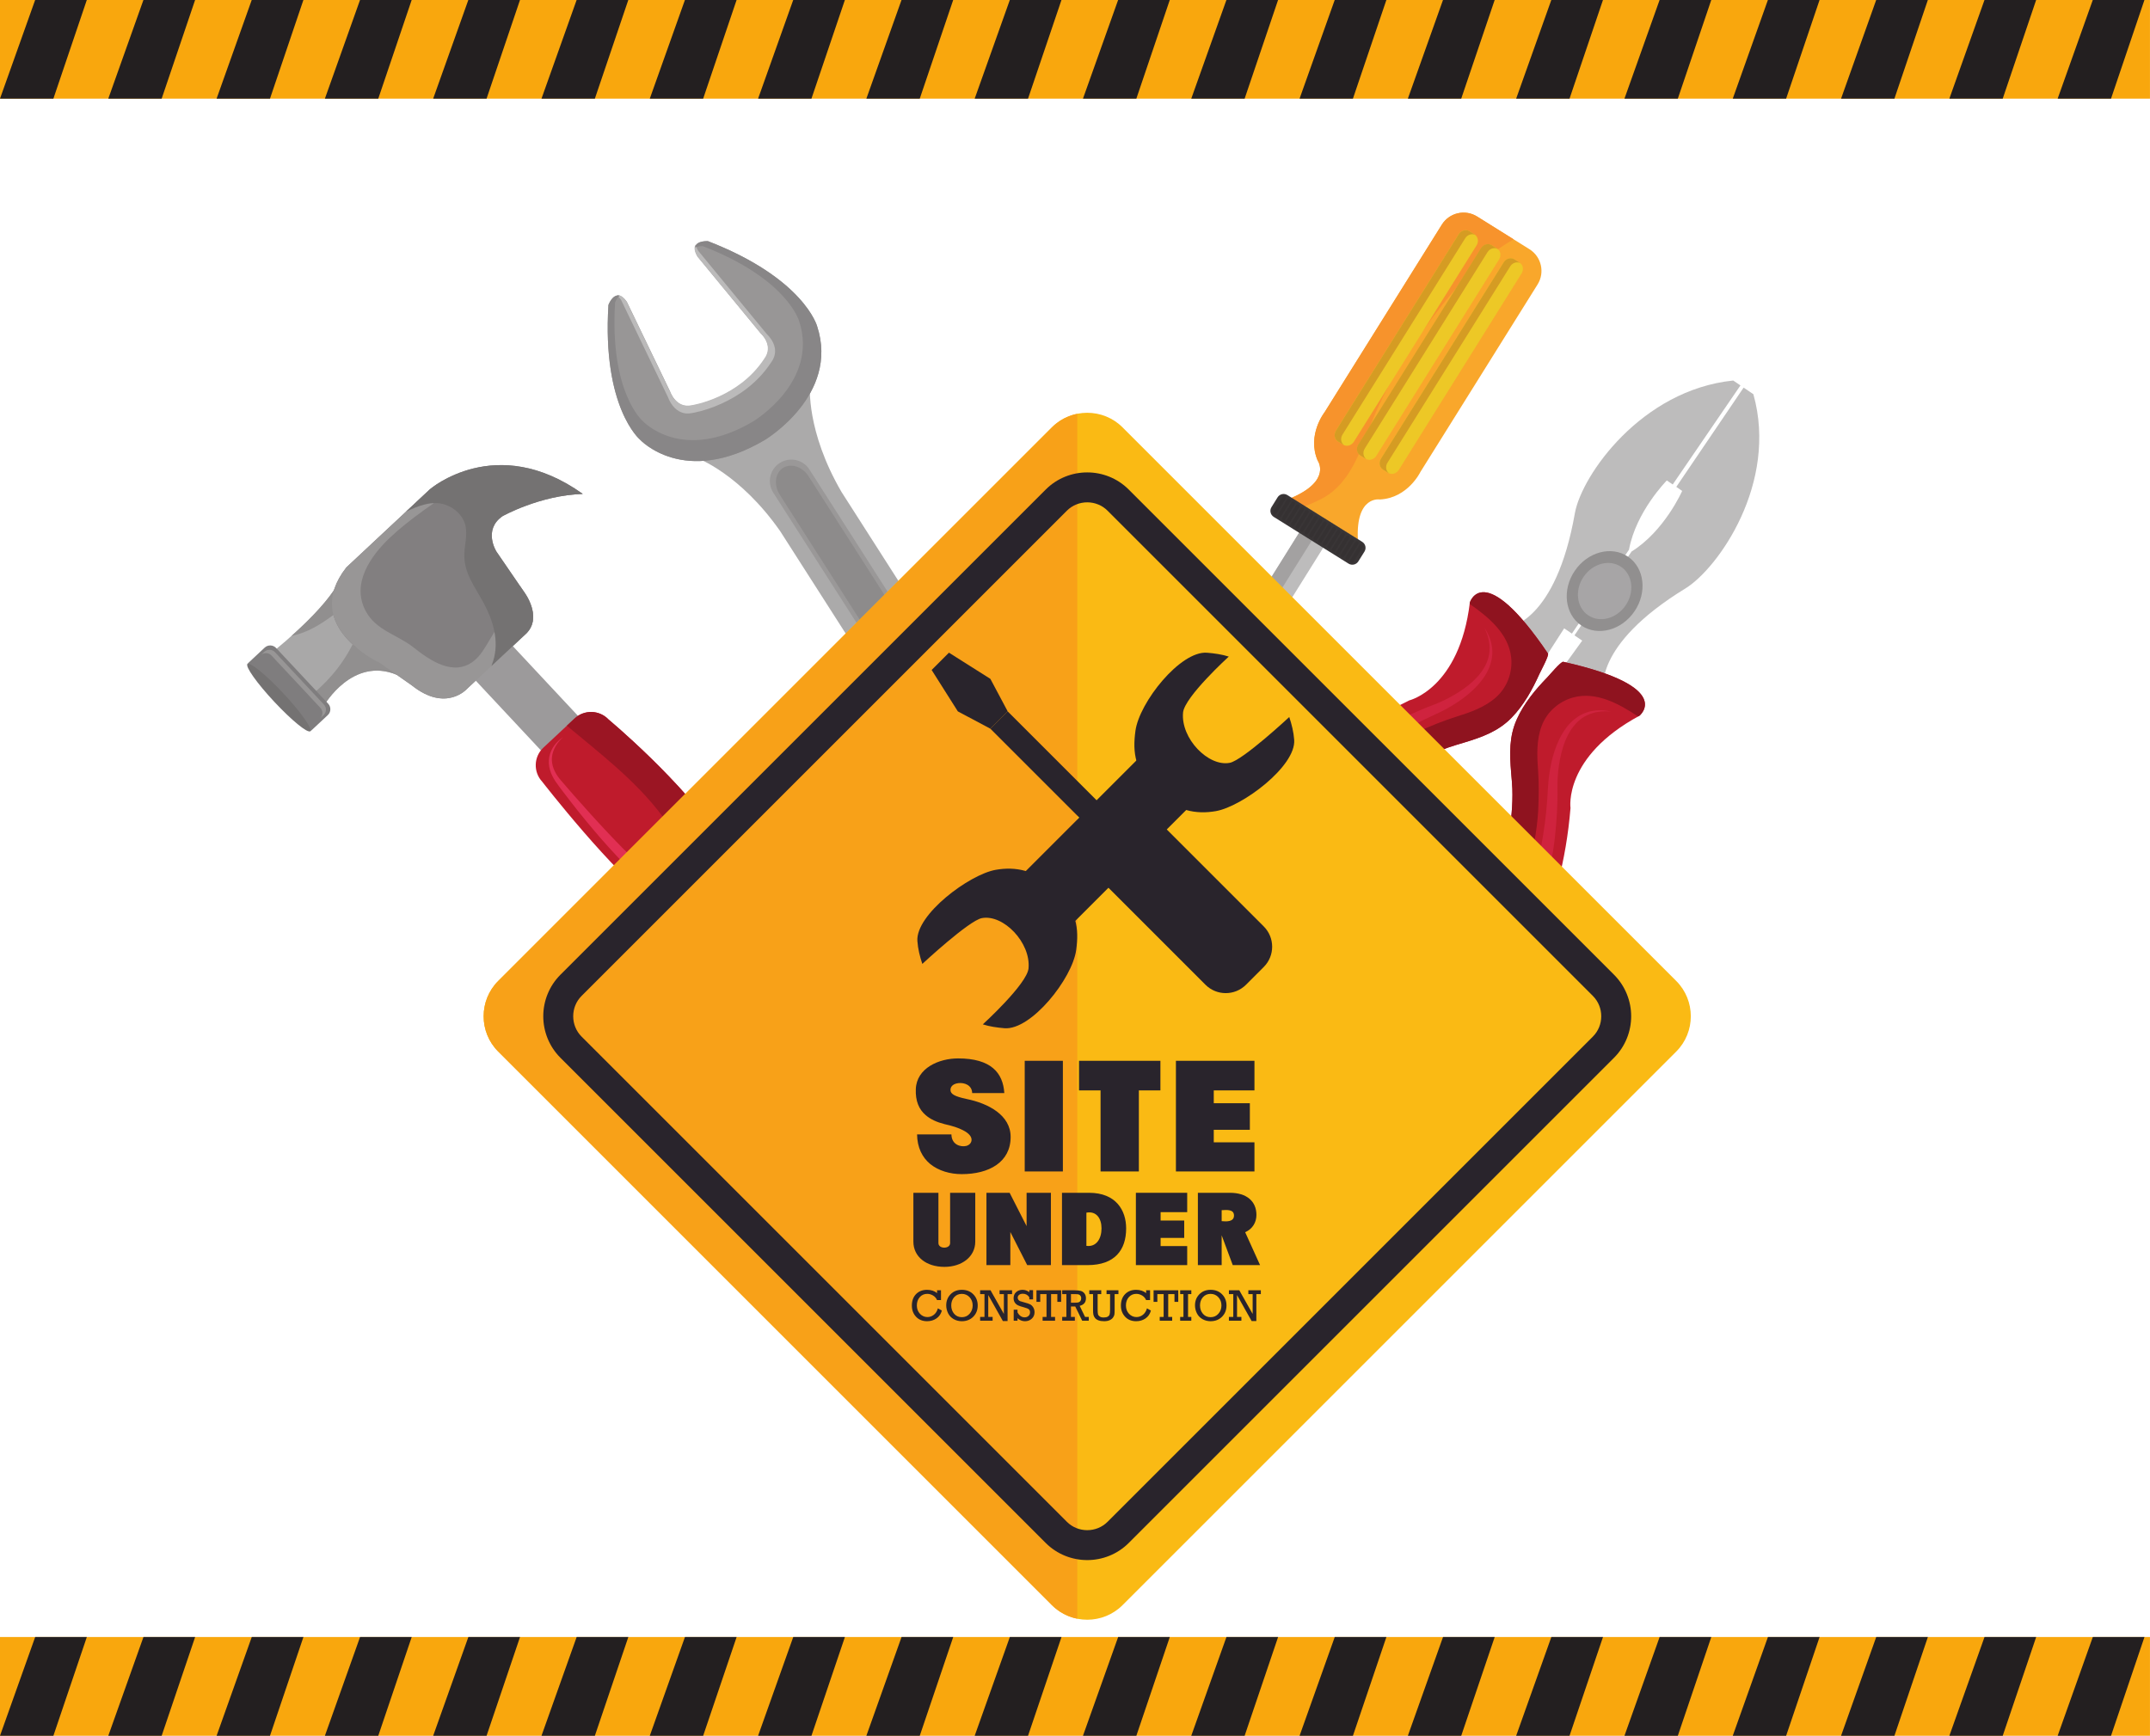 <?xml version="1.0" encoding="UTF-8"?><svg xmlns="http://www.w3.org/2000/svg" xmlns:xlink="http://www.w3.org/1999/xlink" height="343.4" preserveAspectRatio="xMidYMid meet" version="1.0" viewBox="0.0 33.8 425.2 343.4" width="425.2" zoomAndPan="magnify"><defs><clipPath id="a"><path d="M 0 0 L 425.199 0 L 425.199 411.98 L 0 411.98 Z M 0 0"/></clipPath><clipPath id="b"><path d="M 0 357 L 425.199 357 L 425.199 378 L 0 378 Z M 0 357"/></clipPath><clipPath id="c"><path d="M 0 33 L 425.199 33 L 425.199 54 L 0 54 Z M 0 33"/></clipPath></defs><g><g clip-path="url(#a)"/><g><path d="M 67.699 147.137 C 67.699 147.137 67.344 151.73 54.145 162.59 L 64.133 173.277 C 64.133 173.277 69.676 163.645 78.441 167.266 L 67.699 147.137" fill="#a9a8a8"/></g><g><path d="M 115.262 131.504 C 98.051 119.203 84.988 130.621 84.988 130.621 L 68.504 146.027 C 59.387 157.691 74.988 164.844 74.988 164.844 L 81.457 169.379 C 88.223 174.781 92.371 170.043 92.371 170.043 L 104.125 159.062 C 107.344 155.77 103.664 150.914 103.664 150.914 L 98.172 142.895 C 98.172 142.895 95.469 138.629 99.367 135.914 C 99.367 135.914 106.715 131.766 115.262 131.504" fill="#827f80"/></g><g><path d="M 115.746 176.941 L 108.426 183.785 L 93.367 167.672 L 100.691 160.828 L 115.746 176.941" fill="#9c9a9b"/></g><g><path d="M 70.574 159.477 L 70.523 159.512 L 70.473 159.664 C 68.473 164.328 65.516 167.973 61.98 170.977 L 64.133 173.277 C 64.133 173.277 69.676 163.645 78.441 167.266 L 73.203 157.449 C 72.34 158.148 71.461 158.824 70.574 159.477" fill="#918f8f"/></g><g><path d="M 58.637 159.348 C 61.402 158.586 63.691 157.098 65.988 155.406 C 67.453 154.328 68.902 153.203 70.305 152.02 L 67.699 147.137 C 67.699 147.137 67.406 150.887 57.621 159.613 C 57.961 159.527 58.301 159.438 58.637 159.348" fill="#918f8f"/></g><g><path d="M 184.391 244.656 C 186.191 246.582 186.09 249.602 184.16 251.402 L 177.996 257.164 C 176.07 258.965 173.047 258.863 171.25 256.938 C 165.922 245.852 129.855 212.641 129.855 212.641 C 121.438 206.742 107.234 188.43 107.234 188.43 C 105.438 186.504 105.539 183.48 107.465 181.684 L 113.633 175.922 C 115.559 174.121 118.578 174.223 120.379 176.148 C 120.379 176.148 134.973 188.273 142.91 200.266 C 142.91 200.266 171.586 236.145 184.391 244.656" fill="#bf1b2c"/></g><g><path d="M 96.707 160.578 C 95.867 161.996 95.004 163.531 93.684 164.559 C 89.699 167.672 85.039 164.453 81.77 161.855 C 78.594 159.336 74.387 158.527 72.328 154.676 C 69.449 149.293 73.227 143.844 77.086 140.18 C 79.148 138.223 81.398 136.477 83.699 134.812 C 84.473 134.254 85.117 133.801 85.707 133.391 C 85.844 132.926 86.125 132.469 86.578 132.055 C 87.828 130.918 88.445 129.645 88.688 128.277 C 86.32 129.461 84.988 130.621 84.988 130.621 L 68.504 146.027 C 59.387 157.691 74.988 164.844 74.988 164.844 L 81.457 169.379 C 88.223 174.781 92.371 170.043 92.371 170.043 L 104.125 159.062 C 107.344 155.77 103.664 150.914 103.664 150.914 L 102.801 149.656 C 102.09 151.117 101.375 152.578 100.609 154.016 C 99.406 156.27 98.004 158.383 96.707 160.578" fill="#989696"/></g><g><path d="M 52.352 161.898 L 49.098 164.938 L 48.891 165.18 L 61.32 178.48 L 61.574 178.289 L 64.828 175.25 C 65.473 174.652 65.504 173.645 64.906 173 L 54.602 161.977 C 54.004 161.336 52.996 161.301 52.352 161.898" fill="#7f7d7e"/></g><g><path d="M 52.273 162.734 L 51.574 163.391 C 52.176 162.828 53.121 162.859 53.688 163.461 L 63.359 173.812 C 63.922 174.418 63.891 175.363 63.289 175.926 L 63.988 175.273 C 64.594 174.711 64.625 173.762 64.059 173.16 L 54.387 162.809 C 53.824 162.203 52.875 162.172 52.273 162.734" fill="#989696"/></g><g><path d="M 56.043 170.953 C 59.465 174.617 61.84 177.965 61.344 178.426 C 60.852 178.887 57.676 176.293 54.254 172.629 C 50.828 168.965 48.453 165.621 48.949 165.16 C 49.445 164.695 52.621 167.293 56.043 170.953" fill="#747272"/></g><g><path d="M 120.379 176.148 C 118.578 174.223 115.559 174.121 113.633 175.922 L 112.105 177.348 C 118.699 182.867 125.641 188.152 130.84 195.031 C 136.703 202.785 141.125 211.691 148.234 218.453 C 153.895 223.836 176.922 247.219 182.59 252.871 L 184.16 251.402 C 186.09 249.602 186.191 246.582 184.391 244.656 C 171.586 236.145 142.91 200.266 142.91 200.266 C 134.973 188.273 120.379 176.148 120.379 176.148" fill="#9b1523"/></g><g><path d="M 111.375 179.602 C 110.176 180.645 109.301 182.086 109.16 183.602 C 109.02 185.121 109.664 186.578 110.605 187.766 C 110.832 188.062 111.098 188.359 111.359 188.66 L 112.141 189.566 L 113.711 191.367 L 116.895 194.93 C 117.961 196.109 119.039 197.277 120.133 198.434 C 121.223 199.59 122.316 200.742 123.434 201.863 C 124.551 202.984 125.695 204.078 126.852 205.145 C 128.012 206.211 129.191 207.227 130.441 208.148 C 133.02 210.07 135.527 212.07 137.984 214.141 C 139.211 215.18 140.426 216.23 141.617 217.309 C 142.805 218.395 143.977 219.496 145.121 220.633 C 146.266 221.77 164.316 241.039 165.371 242.273 C 166.43 243.512 167.441 244.793 168.32 246.211 L 169.461 248.352 C 169.84 249.051 170.223 249.746 170.617 250.43 C 171.418 251.801 172.227 253.168 173.145 254.434 L 173.184 254.484 L 173.195 254.512 C 173.238 254.605 173.332 254.754 173.426 254.867 C 173.52 254.98 173.629 255.094 173.746 255.188 C 173.984 255.375 174.258 255.516 174.562 255.586 C 174.711 255.625 174.867 255.641 175.027 255.648 C 175.188 255.656 175.352 255.648 175.512 255.629 C 175.676 255.605 175.84 255.578 176.004 255.531 C 176.168 255.492 176.328 255.434 176.488 255.375 C 176.648 255.309 176.809 255.246 176.965 255.172 C 177.117 255.094 177.277 255.016 177.426 254.926 C 177.73 254.758 178.027 254.566 178.316 254.363 C 178.605 254.16 178.891 253.945 179.164 253.719 C 179.445 253.496 179.711 253.262 179.98 253.023 C 179.742 253.289 179.508 253.562 179.254 253.812 C 179.004 254.07 178.742 254.32 178.473 254.559 C 178.199 254.793 177.918 255.027 177.617 255.23 C 177.473 255.34 177.316 255.438 177.16 255.531 C 177.004 255.629 176.84 255.715 176.672 255.801 C 176.508 255.879 176.336 255.957 176.16 256.02 C 175.984 256.09 175.801 256.141 175.609 256.184 C 175.422 256.227 175.23 256.254 175.031 256.266 C 174.836 256.273 174.637 256.27 174.438 256.238 C 174.035 256.18 173.645 256.023 173.301 255.793 C 173.133 255.676 172.977 255.539 172.832 255.395 C 172.688 255.238 172.57 255.098 172.445 254.879 L 172.496 254.957 C 171.422 253.723 170.488 252.406 169.598 251.066 C 169.152 250.395 168.715 249.719 168.285 249.039 L 167.648 248.016 L 167.055 247.02 C 166.188 245.758 165.164 244.57 164.09 243.43 C 163.004 242.297 144.965 223.074 143.812 221.996 C 142.656 220.914 141.473 219.859 140.273 218.824 C 139.074 217.785 137.863 216.762 136.637 215.75 C 135.414 214.742 134.18 213.738 132.934 212.754 C 131.691 211.766 130.445 210.777 129.184 209.816 C 127.871 208.832 126.641 207.746 125.461 206.641 C 124.277 205.531 123.156 204.371 122.051 203.203 C 120.949 202.027 119.867 200.84 118.812 199.629 C 117.762 198.414 116.73 197.188 115.711 195.949 C 114.691 194.715 113.695 193.457 112.719 192.188 L 111.258 190.281 C 110.77 189.633 110.297 189.023 109.824 188.32 C 109.371 187.621 108.98 186.863 108.754 186.043 C 108.637 185.637 108.57 185.211 108.543 184.789 C 108.523 184.363 108.555 183.941 108.629 183.523 C 108.953 181.855 110.051 180.48 111.375 179.602" fill="#e12f53"/></g><g><path d="M 69.645 161.184 C 70.059 161.57 70.48 161.93 70.895 162.258 C 70.48 161.895 70.066 161.539 69.645 161.184" fill="#747272"/></g><g><path d="M 84.988 130.621 L 80.293 135.012 C 82.719 133.836 85.465 132.793 87.953 133.594 C 89.887 134.215 91.684 135.84 92.078 137.91 C 92.43 139.758 91.926 141.387 91.836 143.215 C 91.645 147.137 93.953 149.871 95.711 153.188 C 97.547 156.652 98.746 160.602 97.551 164.492 C 97.441 164.844 97.324 165.191 97.191 165.543 L 104.125 159.062 C 107.344 155.77 103.664 150.914 103.664 150.914 L 98.172 142.895 C 98.172 142.895 95.469 138.629 99.367 135.914 C 99.367 135.914 106.715 131.766 115.262 131.504 C 98.051 119.203 84.988 130.621 84.988 130.621" fill="#747272"/></g><g><path d="M 166.418 131.102 C 159.414 119.078 160.188 110.156 160.188 110.156 L 149.039 117.289 L 137.887 124.422 C 137.887 124.422 146.309 127.461 154.289 138.859 L 176.281 173.238 C 176.281 173.238 183.16 184.285 182.031 193.434 L 193.18 186.301 L 204.332 179.172 C 195.551 176.359 188.406 165.48 188.406 165.48 L 166.418 131.102" fill="#abaaaa"/></g><g><path d="M 151.18 104.891 C 153.219 102.188 150.461 99.754 150.461 99.754 L 137.953 84.562 C 136.023 81.199 140.031 81.508 140.031 81.508 C 159.023 88.879 161.602 98.324 161.602 98.324 C 166.062 111.969 151.289 120.809 151.289 120.809 C 135.285 130.293 126.555 120.742 126.555 120.742 C 126.555 120.742 119.055 114.441 120.332 94.109 C 120.332 94.109 121.73 90.344 123.977 93.504 L 132.52 111.227 C 132.52 111.227 133.688 114.73 136.883 114.035 C 136.883 114.035 146.07 112.648 151.18 104.891" fill="#989696"/></g><g><path d="M 122.828 93.121 L 132.141 112.438 C 132.141 112.438 133.41 116.254 136.895 115.496 C 136.895 115.496 146.906 113.988 152.473 105.531 C 154.695 102.586 151.691 99.934 151.691 99.934 L 138.062 83.379 C 137.805 82.93 137.645 82.539 137.559 82.203 C 137.258 82.656 137.242 83.363 137.883 84.48 L 150.387 99.672 C 150.387 99.672 153.145 102.105 151.105 104.809 C 146 112.566 136.812 113.953 136.812 113.953 C 133.617 114.648 132.449 111.145 132.449 111.145 L 123.902 93.422 C 123.16 92.371 122.508 92.09 121.969 92.176 C 122.242 92.391 122.527 92.699 122.828 93.121" fill="#bbbaba"/></g><g><path d="M 140.031 81.508 C 140.031 81.508 137.695 81.328 137.449 82.742 C 138.125 82.43 139.023 82.496 139.023 82.496 C 155.773 88.996 158.047 97.328 158.047 97.328 C 161.984 109.359 148.953 117.156 148.953 117.156 C 134.84 125.523 127.137 117.102 127.137 117.102 C 127.137 117.102 120.523 111.543 121.648 93.613 C 121.648 93.613 121.965 92.766 122.531 92.285 C 121.145 91.914 120.332 94.109 120.332 94.109 C 119.055 114.441 126.551 120.742 126.551 120.742 C 126.551 120.742 135.285 130.293 151.285 120.809 C 151.285 120.809 166.062 111.969 161.598 98.324 C 161.598 98.324 159.023 88.875 140.031 81.508" fill="#888687"/></g><g><path d="M 191.5 199.418 C 189.461 202.125 192.219 204.559 192.219 204.559 L 204.727 219.746 C 206.652 223.113 202.648 222.801 202.648 222.801 C 183.652 215.434 181.078 205.984 181.078 205.984 C 176.613 192.344 191.391 183.504 191.391 183.504 C 207.395 174.016 216.125 183.566 216.125 183.566 C 216.125 183.566 223.621 189.867 222.348 210.199 C 222.348 210.199 220.949 213.969 218.703 210.809 L 210.156 193.082 C 210.156 193.082 208.992 189.582 205.797 190.273 C 205.797 190.273 196.609 191.66 191.5 199.418" fill="#989696"/></g><g><path d="M 219.852 211.188 L 210.539 191.871 C 210.539 191.871 209.27 188.059 205.785 188.812 C 205.785 188.812 195.773 190.324 190.203 198.777 C 187.98 201.727 190.988 204.379 190.988 204.379 L 204.617 220.934 C 204.875 221.383 205.035 221.77 205.117 222.105 C 205.422 221.656 205.438 220.945 204.797 219.828 L 192.289 204.641 C 192.289 204.641 189.531 202.207 191.57 199.504 C 196.68 191.742 205.867 190.359 205.867 190.359 C 209.062 189.664 210.23 193.164 210.23 193.164 L 218.773 210.891 C 219.52 211.938 220.172 212.223 220.707 212.137 C 220.438 211.918 220.152 211.609 219.852 211.188" fill="#bbbaba"/></g><g><path d="M 202.648 222.805 C 202.648 222.805 204.98 222.98 205.23 221.57 C 204.555 221.883 203.652 221.812 203.652 221.812 C 186.902 215.316 184.633 206.98 184.633 206.98 C 180.695 194.949 193.727 187.152 193.727 187.152 C 207.84 178.789 215.539 187.211 215.539 187.211 C 215.539 187.211 222.152 192.77 221.027 210.699 C 221.027 210.699 220.715 211.547 220.148 212.027 C 221.531 212.395 222.352 210.199 222.352 210.199 C 223.625 189.867 216.125 183.57 216.125 183.57 C 216.125 183.57 207.395 174.02 191.391 183.504 C 191.391 183.504 176.617 192.344 181.078 205.988 C 181.078 205.988 183.656 215.434 202.648 222.805" fill="#888687"/></g><g><path d="M 190.277 173.879 C 191.539 175.855 190.965 178.48 188.988 179.746 C 187.012 181.008 184.387 180.43 183.121 178.453 L 152.922 131.242 C 151.66 129.266 152.234 126.641 154.211 125.379 C 156.188 124.113 158.812 124.691 160.074 126.664 L 190.277 173.879" fill="#9a9898"/></g><g><path d="M 188.996 173.484 C 190.211 175.387 189.926 177.746 188.352 178.75 C 186.777 179.758 184.516 179.031 183.301 177.129 L 154.199 131.637 C 152.984 129.734 153.27 127.375 154.844 126.367 C 156.418 125.363 158.68 126.09 159.898 127.992 L 188.996 173.484" fill="#8d8b8b"/></g><g><path d="M 272.895 132.598 C 278.426 132.328 280.91 127.156 280.91 127.156 L 304.082 90.07 C 305.566 87.699 304.844 84.57 302.469 83.09 L 292.129 76.629 C 289.758 75.145 286.629 75.867 285.148 78.238 L 261.973 115.324 C 261.973 115.324 258.414 119.824 260.598 124.914 C 260.598 124.914 263.426 128.859 255.367 132.305 L 261.953 136.422 L 268.543 140.539 C 268.109 131.785 272.895 132.598 272.895 132.598" fill="#f9a72b"/></g><g><path d="M 260.598 124.914 C 260.598 124.914 263.426 128.859 255.367 132.305 L 258.031 133.969 C 259.117 133.535 260.176 133.059 261.199 132.551 C 267.742 129.289 269.473 121.254 272.23 115.062 C 275.43 107.891 279.941 100.895 284.777 94.711 C 288.914 89.426 293.48 84.41 299.355 81.145 L 292.129 76.629 C 289.758 75.145 286.629 75.867 285.148 78.238 L 261.973 115.324 C 261.973 115.324 258.414 119.824 260.598 124.914" fill="#f7932c"/></g><g><path d="M 224.078 202.332 L 219.32 199.359 L 257.141 138.836 L 261.898 141.809 L 224.078 202.332" fill="#bdbcbc"/></g><g><path d="M 221.82 200.918 L 219.32 199.359 L 257.141 138.836 L 259.637 140.395 L 221.82 200.918" fill="#a3a1a1"/></g><g><path d="M 268.633 144.848 C 268.223 145.504 267.359 145.703 266.703 145.293 L 251.902 136.043 C 251.246 135.633 251.047 134.77 251.457 134.113 L 252.668 132.172 C 253.078 131.516 253.941 131.316 254.598 131.727 L 269.402 140.977 C 270.059 141.387 270.258 142.25 269.848 142.906 L 268.633 144.848" fill="#393536"/></g><g><path d="M 252.402 135.441 C 252.297 135.613 252.066 135.664 251.895 135.559 C 251.727 135.449 251.672 135.223 251.781 135.051 L 253.656 132.051 C 253.762 131.879 253.988 131.824 254.16 131.934 C 254.332 132.039 254.387 132.27 254.277 132.438 L 252.402 135.441" fill="#353132"/></g><g><path d="M 253.301 136 C 253.191 136.172 252.965 136.227 252.793 136.117 C 252.621 136.012 252.57 135.785 252.676 135.613 L 254.555 132.609 C 254.66 132.438 254.887 132.387 255.059 132.492 C 255.23 132.602 255.281 132.828 255.176 133 L 253.301 136" fill="#353132"/></g><g><path d="M 254.195 136.562 C 254.09 136.734 253.859 136.785 253.691 136.68 C 253.52 136.57 253.465 136.344 253.574 136.172 L 255.449 133.172 C 255.559 133 255.785 132.949 255.953 133.055 C 256.125 133.16 256.18 133.387 256.07 133.559 L 254.195 136.562" fill="#353132"/></g><g><path d="M 255.094 137.121 C 254.984 137.293 254.758 137.348 254.586 137.238 C 254.414 137.133 254.363 136.906 254.473 136.734 L 256.348 133.73 C 256.453 133.559 256.68 133.508 256.852 133.613 C 257.023 133.723 257.074 133.949 256.969 134.121 L 255.094 137.121" fill="#353132"/></g><g><path d="M 255.988 137.684 C 255.883 137.855 255.656 137.906 255.484 137.801 C 255.312 137.691 255.258 137.465 255.367 137.293 L 257.242 134.289 C 257.352 134.121 257.578 134.066 257.75 134.176 C 257.922 134.281 257.973 134.508 257.863 134.68 L 255.988 137.684" fill="#353132"/></g><g><path d="M 256.887 138.242 C 256.777 138.414 256.555 138.469 256.383 138.359 C 256.211 138.254 256.156 138.027 256.266 137.855 L 258.141 134.852 C 258.246 134.68 258.473 134.629 258.645 134.734 C 258.816 134.844 258.871 135.07 258.762 135.242 L 256.887 138.242" fill="#353132"/></g><g><path d="M 257.781 138.805 C 257.676 138.977 257.449 139.027 257.277 138.922 C 257.105 138.812 257.055 138.586 257.16 138.414 L 259.035 135.41 C 259.145 135.242 259.371 135.188 259.543 135.297 C 259.715 135.402 259.766 135.629 259.66 135.801 L 257.781 138.805" fill="#353132"/></g><g><path d="M 258.68 139.363 C 258.57 139.535 258.348 139.59 258.176 139.48 C 258.004 139.371 257.949 139.148 258.059 138.977 L 259.934 135.973 C 260.039 135.801 260.266 135.75 260.438 135.855 C 260.609 135.965 260.664 136.188 260.555 136.359 L 258.68 139.363" fill="#353132"/></g><g><path d="M 259.574 139.926 C 259.469 140.098 259.242 140.148 259.07 140.039 C 258.898 139.934 258.848 139.707 258.953 139.535 L 260.828 136.531 C 260.938 136.359 261.164 136.309 261.336 136.418 C 261.508 136.523 261.559 136.75 261.453 136.922 L 259.574 139.926" fill="#353132"/></g><g><path d="M 260.473 140.484 C 260.363 140.656 260.141 140.707 259.969 140.602 C 259.797 140.492 259.742 140.27 259.852 140.094 L 261.727 137.094 C 261.836 136.922 262.062 136.871 262.23 136.977 C 262.402 137.086 262.457 137.309 262.348 137.48 L 260.473 140.484" fill="#353132"/></g><g><path d="M 261.371 141.043 C 261.262 141.219 261.035 141.27 260.863 141.16 C 260.691 141.055 260.641 140.828 260.746 140.656 L 262.625 137.652 C 262.73 137.48 262.957 137.43 263.129 137.539 C 263.301 137.645 263.352 137.871 263.246 138.043 L 261.371 141.043" fill="#353132"/></g><g><path d="M 262.266 141.605 C 262.16 141.777 261.934 141.828 261.762 141.723 C 261.59 141.613 261.539 141.391 261.645 141.215 L 263.52 138.215 C 263.629 138.043 263.855 137.992 264.023 138.098 C 264.195 138.203 264.25 138.434 264.145 138.602 L 262.266 141.605" fill="#353132"/></g><g><path d="M 263.164 142.164 C 263.055 142.34 262.828 142.391 262.656 142.281 C 262.484 142.176 262.434 141.949 262.543 141.777 L 264.418 138.773 C 264.523 138.602 264.75 138.551 264.922 138.656 C 265.094 138.766 265.148 138.992 265.039 139.164 L 263.164 142.164" fill="#353132"/></g><g><path d="M 264.062 142.727 C 263.953 142.898 263.727 142.949 263.555 142.844 C 263.383 142.734 263.332 142.508 263.438 142.336 L 265.312 139.336 C 265.422 139.164 265.648 139.109 265.82 139.219 C 265.992 139.324 266.043 139.551 265.938 139.723 L 264.062 142.727" fill="#353132"/></g><g><path d="M 264.957 143.285 C 264.848 143.457 264.621 143.512 264.449 143.402 C 264.277 143.297 264.227 143.07 264.336 142.898 L 266.211 139.895 C 266.32 139.723 266.543 139.672 266.715 139.777 C 266.887 139.887 266.941 140.113 266.832 140.285 L 264.957 143.285" fill="#353132"/></g><g><path d="M 265.855 143.848 C 265.746 144.02 265.52 144.07 265.348 143.965 C 265.176 143.855 265.125 143.629 265.23 143.457 L 267.109 140.453 C 267.215 140.285 267.441 140.23 267.613 140.34 C 267.785 140.445 267.836 140.672 267.73 140.844 L 265.855 143.848" fill="#353132"/></g><g><path d="M 266.75 144.406 C 266.645 144.578 266.418 144.633 266.246 144.523 C 266.074 144.414 266.02 144.191 266.129 144.02 L 268.004 141.016 C 268.113 140.844 268.34 140.793 268.508 140.898 C 268.68 141.008 268.734 141.234 268.629 141.406 L 266.75 144.406" fill="#353132"/></g><g><path d="M 267.648 144.969 C 267.539 145.141 267.312 145.191 267.141 145.086 C 266.969 144.977 266.918 144.75 267.027 144.578 L 268.902 141.574 C 269.008 141.406 269.234 141.352 269.406 141.461 C 269.578 141.566 269.629 141.793 269.523 141.965 L 267.648 144.969" fill="#353132"/></g><g><path d="M 217.695 212.41 C 217.348 212.965 216.609 213.137 216.051 212.789 L 213.441 211.156 C 212.883 210.809 212.715 210.07 213.062 209.516 L 217.742 199.777 C 218.09 199.219 218.824 199.051 219.383 199.398 L 224.016 202.293 C 224.574 202.641 224.746 203.375 224.395 203.934 L 217.695 212.41" fill="#a3a1a1"/></g><g><path d="M 218.785 202.668 C 219.137 202.109 219.871 201.941 220.43 202.289 L 223.953 204.492 L 224.395 203.934 C 224.746 203.375 224.574 202.641 224.016 202.293 L 219.383 199.398 C 218.824 199.051 218.09 199.219 217.742 199.777 L 213.062 209.516 C 212.715 210.07 212.883 210.809 213.441 211.156 L 214.414 211.766 L 218.785 202.668" fill="#989696"/></g><g><path d="M 221.289 203.402 C 221.93 203.754 222.566 204.109 223.195 204.48 L 223.289 204.535 L 223.219 204.625 C 222.738 205.262 222.266 205.902 221.77 206.535 C 221.285 207.168 220.785 207.793 220.293 208.418 C 219.789 209.039 219.289 209.664 218.781 210.277 C 218.273 210.898 217.754 211.504 217.238 212.113 L 217.234 212.121 L 217.016 212.258 L 216.777 212.332 L 216.656 212.344 L 216.535 212.352 L 216.297 212.32 L 216.07 212.254 L 215.852 212.164 C 215.719 212.082 215.594 211.996 215.465 211.91 L 215.875 212.113 L 216.094 212.18 L 216.312 212.223 L 216.531 212.23 L 216.641 212.215 L 216.746 212.195 L 216.941 212.113 L 217.105 211.996 L 217.098 212.004 C 217.582 211.367 218.055 210.723 218.543 210.09 C 219.031 209.457 219.527 208.832 220.02 208.203 C 220.523 207.578 221.02 206.953 221.527 206.34 C 222.031 205.719 222.555 205.113 223.066 204.5 L 223.094 204.645 C 222.484 204.242 221.883 203.828 221.289 203.402" fill="#d3d2d2"/></g><g><path d="M 267.75 121.18 C 267.273 121.934 266.336 122.203 265.652 121.773 L 264.602 121.117 C 263.918 120.691 263.746 119.73 264.219 118.973 L 288.488 80.133 C 288.965 79.375 289.902 79.109 290.586 79.535 L 291.637 80.191 C 292.32 80.621 292.492 81.582 292.02 82.336 L 267.75 121.18" fill="#edc826"/></g><g><path d="M 265.5 119.773 L 289.77 80.934 C 290.215 80.219 291.07 79.949 291.742 80.277 L 291.637 80.191 L 290.586 79.535 C 289.902 79.109 288.965 79.375 288.488 80.133 L 264.219 118.973 C 263.746 119.73 263.918 120.691 264.602 121.117 L 265.652 121.773 L 265.777 121.832 C 265.188 121.375 265.055 120.484 265.5 119.773" fill="#d59c23"/></g><g><path d="M 272.195 123.957 C 271.723 124.715 270.785 124.98 270.102 124.555 L 269.051 123.898 C 268.367 123.473 268.195 122.512 268.668 121.754 L 292.938 82.91 C 293.41 82.156 294.352 81.891 295.035 82.316 L 296.086 82.973 C 296.77 83.398 296.941 84.359 296.469 85.117 L 272.195 123.957" fill="#edc826"/></g><g><path d="M 269.906 122.527 L 294.176 83.684 C 294.621 82.973 295.477 82.703 296.148 83.031 L 296.039 82.945 L 294.992 82.289 C 294.309 81.863 293.367 82.129 292.895 82.887 L 268.625 121.727 C 268.152 122.484 268.324 123.445 269.008 123.871 L 270.059 124.527 L 270.184 124.586 C 269.594 124.129 269.461 123.238 269.906 122.527" fill="#d59c23"/></g><g><path d="M 276.645 126.738 C 276.172 127.496 275.234 127.762 274.551 127.336 L 273.5 126.68 C 272.816 126.25 272.645 125.289 273.117 124.531 L 297.387 85.691 C 297.859 84.934 298.797 84.668 299.484 85.098 L 300.531 85.754 C 301.219 86.18 301.391 87.141 300.914 87.895 L 276.645 126.738" fill="#edc826"/></g><g><path d="M 274.395 125.332 L 298.668 86.492 C 299.113 85.777 299.969 85.508 300.641 85.836 L 300.531 85.754 L 299.484 85.098 C 298.797 84.668 297.859 84.934 297.387 85.691 L 273.117 124.531 C 272.645 125.289 272.816 126.25 273.5 126.68 L 274.551 127.336 L 274.672 127.395 C 274.086 126.934 273.949 126.047 274.395 125.332" fill="#d59c23"/></g><g><path d="M 311.469 135.262 C 312.836 127.777 324.629 110.93 342.777 109.07 L 344.203 110.039 L 330.812 129.633 L 329.645 128.836 C 329.645 128.836 323.543 134.984 322.16 142.539 L 310.867 159.129 L 309.34 158.09 L 306.141 163.07 L 298.434 157.824 C 298.434 157.824 307.688 156.809 311.469 135.262" fill="#bdbcbc"/></g><g><path d="M 333.367 150.168 C 339.828 146.156 351.688 129.352 346.762 111.781 L 344.832 110.469 L 331.516 130.109 L 332.68 130.906 C 332.68 130.906 329.199 138.836 322.672 142.891 L 311.379 159.477 L 312.91 160.52 L 309.445 165.32 L 317.152 170.566 C 317.152 170.566 314.703 161.586 333.367 150.168" fill="#bdbcbc"/></g><g><path d="M 323.242 154.734 C 320.688 158.488 315.973 159.734 312.715 157.516 C 309.457 155.297 308.887 150.453 311.445 146.699 C 314 142.945 318.715 141.699 321.973 143.918 C 325.23 146.137 325.801 150.977 323.242 154.734" fill="#918f8f"/></g><g><path d="M 321.5 153.547 C 319.699 156.188 316.379 157.066 314.086 155.504 C 311.789 153.941 311.387 150.531 313.188 147.887 C 314.988 145.242 318.309 144.367 320.605 145.93 C 322.898 147.488 323.301 150.902 321.5 153.547" fill="#a7a5a6"/></g><g><path d="M 306.141 163.07 C 306.391 163.441 304.648 166.664 304.445 167.113 C 303.047 170.219 301.352 173.289 298.961 175.75 C 296.312 178.477 293.102 179.609 289.547 180.688 C 288.52 181 287.477 181.289 286.461 181.648 C 283.48 182.703 280.605 184.203 277.891 185.809 C 273.953 188.137 270.391 191.016 267.156 194.242 C 262.883 198.508 259.211 203.371 256.203 208.609 C 252.309 215.406 249.84 222.777 247.805 230.316 C 247.531 231.34 247.219 232.359 246.988 233.391 C 246.93 233.645 247.211 234.262 247.227 234.555 C 247.27 235.324 247.102 236.129 246.812 236.844 C 245.57 239.902 242.148 240.711 239.148 240.766 C 235.449 240.836 229.332 241.242 226.898 237.73 C 226.203 236.73 225.973 235.109 226.168 233.918 C 226.516 231.824 228.359 230.152 230.133 229.203 C 230.934 228.773 231.762 228.387 232.566 227.957 C 232.707 227.879 233.91 227.398 233.941 227.23 C 233.941 227.227 240.715 191.008 278.699 172.344 C 278.699 172.344 288.633 169.992 290.691 152.973 C 290.691 152.973 293.371 144.223 306.141 163.07" fill="#bf1b2c"/></g><g><path d="M 304.445 167.113 C 304.648 166.664 306.391 163.441 306.141 163.07 C 293.371 144.223 290.691 152.973 290.691 152.973 C 290.68 153.07 290.664 153.164 290.652 153.262 C 294.344 155.832 298.371 159.145 298.863 163.883 C 299.16 166.746 298.098 169.703 295.949 171.652 C 293.715 173.68 290.867 174.668 288.043 175.555 C 285.453 176.367 282.93 177.398 280.449 178.523 C 272.867 182.047 266.223 187.824 260.332 193.781 C 257.027 197.125 254.758 201.469 252.582 205.648 C 250.461 209.727 249.023 214.102 247.477 218.414 C 245.914 222.773 244.258 227.516 241.492 231.285 C 239.629 233.82 237.191 235.781 234.727 237.699 C 233.621 238.562 232.457 239.426 231.387 240.379 C 233.984 240.961 236.98 240.809 239.148 240.766 C 242.148 240.711 245.57 239.902 246.812 236.844 C 247.102 236.129 247.27 235.324 247.227 234.555 C 247.211 234.262 246.93 233.645 246.988 233.391 C 247.219 232.359 247.531 231.34 247.805 230.316 C 249.84 222.777 252.309 215.406 256.203 208.609 C 259.211 203.371 262.883 198.508 267.156 194.242 C 270.391 191.016 273.953 188.137 277.891 185.809 C 280.605 184.203 283.48 182.703 286.461 181.648 C 287.477 181.289 288.52 181 289.547 180.688 C 293.102 179.609 296.312 178.477 298.961 175.75 C 301.352 173.289 303.047 170.219 304.445 167.113" fill="#8f131f"/></g><g><path d="M 232.012 239.918 C 231.352 239.715 230.723 239.383 230.164 238.941 C 229.891 238.719 229.633 238.465 229.414 238.176 C 229.305 238.031 229.199 237.879 229.113 237.715 C 229.023 237.555 228.953 237.383 228.891 237.207 C 228.828 237.031 228.785 236.852 228.746 236.668 C 228.723 236.48 228.699 236.297 228.695 236.105 C 228.688 235.922 228.707 235.734 228.723 235.547 C 228.746 235.363 228.773 235.18 228.82 235 C 228.855 234.816 228.918 234.645 228.973 234.469 C 229.027 234.289 229.102 234.125 229.168 233.953 L 229.402 233.457 L 229.668 232.98 L 229.672 232.977 L 229.688 232.953 C 229.801 232.801 229.902 232.676 230.016 232.547 C 230.125 232.418 230.238 232.289 230.355 232.172 C 230.586 231.926 230.832 231.691 231.082 231.473 C 231.59 231.027 232.141 230.629 232.727 230.277 C 233.312 229.934 233.941 229.641 234.598 229.418 C 234.926 229.309 235.262 229.215 235.605 229.145 C 235.945 229.07 236.293 229.027 236.641 228.992 L 235.93 229.699 C 235.945 229.426 235.973 229.227 236 229 C 236.035 228.785 236.062 228.566 236.105 228.355 C 236.176 227.93 236.27 227.512 236.359 227.098 C 236.465 226.684 236.559 226.266 236.672 225.859 C 236.781 225.449 236.895 225.039 237.02 224.637 C 237.141 224.23 237.262 223.828 237.398 223.426 C 237.531 223.027 237.652 222.621 237.805 222.23 L 238.238 221.043 L 238.695 219.871 C 238.996 219.086 239.336 218.32 239.652 217.539 L 240.672 215.242 C 241.027 214.484 241.375 213.719 241.746 212.969 L 242.871 210.727 L 242.809 210.863 C 242.98 210.43 243.137 210.062 243.309 209.676 C 243.477 209.293 243.652 208.914 243.832 208.543 C 244.191 207.797 244.566 207.059 244.953 206.332 C 245.734 204.879 246.57 203.453 247.465 202.074 C 248.359 200.691 249.297 199.34 250.285 198.023 C 251.277 196.711 252.305 195.426 253.379 194.184 C 254.449 192.934 255.574 191.73 256.727 190.559 C 257.879 189.387 259.07 188.254 260.305 187.168 C 261.539 186.078 262.801 185.027 264.102 184.023 C 265.406 183.023 266.742 182.066 268.105 181.152 C 269.465 180.234 270.855 179.367 272.273 178.539 C 273.688 177.711 275.141 176.953 276.605 176.227 C 278.074 175.496 279.562 174.82 281.07 174.188 C 281.82 173.863 282.578 173.574 283.352 173.281 C 284.07 173.016 284.793 172.699 285.504 172.363 C 286.918 171.684 288.281 170.895 289.551 169.984 C 290.82 169.078 291.996 168.031 292.914 166.789 C 293.367 166.168 293.762 165.5 294.055 164.789 C 294.344 164.078 294.527 163.32 294.578 162.543 C 294.633 161.77 294.562 160.977 294.383 160.199 C 294.199 159.43 293.91 158.672 293.559 157.945 C 294.445 159.285 295.086 160.867 295.133 162.551 C 295.188 164.234 294.645 165.926 293.75 167.352 C 292.855 168.789 291.684 170.016 290.41 171.09 C 289.133 172.16 287.738 173.074 286.293 173.887 C 285.566 174.293 284.832 174.668 284.059 175.016 C 283.34 175.344 282.613 175.684 281.898 176.027 C 280.461 176.719 279.039 177.445 277.652 178.223 C 276.258 178.992 274.898 179.816 273.551 180.656 C 272.203 181.496 270.879 182.379 269.59 183.301 C 268.301 184.227 267.039 185.188 265.809 186.188 C 264.578 187.184 263.367 188.211 262.199 189.277 C 261.027 190.348 259.883 191.438 258.777 192.574 C 257.672 193.703 256.605 194.879 255.562 196.066 C 254.523 197.262 253.527 198.492 252.566 199.75 C 251.605 201.008 250.68 202.293 249.805 203.609 C 248.93 204.926 248.086 206.266 247.301 207.633 C 246.906 208.316 246.527 209.008 246.168 209.703 C 245.988 210.055 245.812 210.402 245.645 210.754 C 245.48 211.098 245.309 211.473 245.176 211.785 L 245.137 211.879 L 245.113 211.922 L 243.941 214.09 L 242.797 216.273 L 241.691 218.473 C 241.348 219.215 240.977 219.949 240.648 220.699 L 240.148 221.82 L 239.672 222.949 C 239.512 223.324 239.363 223.703 239.211 224.082 C 239.051 224.461 238.91 224.84 238.77 225.223 C 238.621 225.602 238.488 225.984 238.355 226.367 C 238.219 226.75 238.105 227.137 237.98 227.523 C 237.871 227.91 237.758 228.297 237.664 228.684 C 237.613 228.875 237.574 229.066 237.531 229.258 C 237.492 229.441 237.457 229.652 237.438 229.789 L 237.34 230.48 L 236.727 230.5 C 236.145 230.52 235.559 230.594 234.984 230.734 C 234.41 230.879 233.848 231.086 233.309 231.352 C 232.766 231.617 232.246 231.934 231.758 232.301 C 231.512 232.484 231.273 232.676 231.047 232.883 C 230.934 232.98 230.82 233.09 230.715 233.191 C 230.609 233.297 230.496 233.414 230.41 233.512 L 230.43 233.484 L 230.148 233.891 L 229.895 234.309 C 229.824 234.453 229.738 234.598 229.676 234.742 C 229.613 234.891 229.543 235.039 229.496 235.191 C 229.441 235.344 229.402 235.496 229.367 235.652 C 229.336 235.809 229.305 235.965 229.297 236.121 C 229.281 236.281 229.285 236.438 229.293 236.598 C 229.309 236.754 229.328 236.91 229.367 237.066 C 229.402 237.223 229.449 237.379 229.512 237.523 C 229.57 237.676 229.645 237.82 229.73 237.965 C 229.895 238.246 230.102 238.512 230.34 238.75 C 230.812 239.227 231.387 239.625 232.012 239.918" fill="#cf233e"/></g><g><path d="M 309.16 164.707 C 308.723 164.609 306.363 167.41 306.02 167.77 C 303.645 170.207 301.406 172.91 299.996 176.035 C 298.43 179.496 298.551 182.902 298.852 186.602 C 298.938 187.676 299.051 188.75 299.09 189.824 C 299.203 192.988 298.859 196.211 298.359 199.328 C 297.637 203.84 296.266 208.211 294.449 212.402 C 292.047 217.945 288.867 223.145 285.094 227.859 C 280.199 233.977 274.246 238.977 267.977 243.633 C 267.129 244.262 266.293 244.93 265.418 245.52 C 265.203 245.664 264.527 245.629 264.25 245.723 C 263.512 245.965 262.828 246.418 262.27 246.949 C 259.875 249.227 260.383 252.707 261.43 255.516 C 262.719 258.984 264.586 264.82 268.742 265.805 C 269.93 266.082 271.52 265.703 272.559 265.082 C 274.375 263.992 275.258 261.664 275.492 259.668 C 275.598 258.762 275.656 257.852 275.758 256.945 C 275.777 256.785 275.785 255.488 275.934 255.398 C 275.934 255.398 307.148 235.82 310.594 193.637 C 310.594 193.637 309.137 183.535 324.219 175.383 C 324.219 175.383 331.379 169.676 309.16 164.707" fill="#bf1b2c"/></g><g><path d="M 306.02 167.77 C 306.363 167.41 308.723 164.609 309.16 164.707 C 331.379 169.676 324.219 175.383 324.219 175.383 L 323.961 175.523 C 320.219 173.031 315.66 170.496 311.074 171.777 C 308.301 172.551 305.938 174.621 304.91 177.336 C 303.844 180.156 303.965 183.168 304.18 186.121 C 304.371 188.832 304.336 191.555 304.199 194.273 C 303.699 202.621 300.762 210.922 297.379 218.586 C 295.48 222.887 292.27 226.586 289.176 230.145 C 286.16 233.609 282.617 236.559 279.172 239.574 C 275.688 242.629 271.883 245.906 269.391 249.859 C 267.715 252.523 266.781 255.512 265.898 258.508 C 265.504 259.852 265.129 261.254 264.637 262.598 C 263.141 260.395 262.184 257.547 261.43 255.516 C 260.383 252.707 259.875 249.227 262.27 246.949 C 262.828 246.418 263.512 245.965 264.25 245.723 C 264.527 245.629 265.203 245.664 265.418 245.52 C 266.293 244.93 267.129 244.262 267.977 243.633 C 274.246 238.977 280.199 233.977 285.094 227.859 C 288.867 223.145 292.047 217.945 294.449 212.402 C 296.266 208.211 297.637 203.84 298.359 199.328 C 298.859 196.211 299.203 192.988 299.09 189.824 C 299.051 188.75 298.938 187.676 298.852 186.602 C 298.551 182.902 298.43 179.496 299.996 176.035 C 301.406 172.91 303.645 170.207 306.02 167.77" fill="#8f131f"/></g><g><path d="M 264.836 261.844 C 265.266 262.387 265.805 262.852 266.418 263.203 C 266.727 263.383 267.059 263.527 267.406 263.625 C 267.582 263.676 267.762 263.715 267.945 263.734 C 268.129 263.758 268.312 263.762 268.5 263.758 C 268.688 263.75 268.871 263.723 269.055 263.688 C 269.238 263.645 269.418 263.602 269.594 263.531 C 269.77 263.473 269.938 263.387 270.105 263.305 C 270.27 263.215 270.43 263.121 270.578 263.012 C 270.738 262.91 270.875 262.793 271.02 262.676 C 271.164 262.559 271.289 262.43 271.426 262.305 L 271.801 261.902 L 272.145 261.484 L 272.148 261.48 L 272.164 261.453 C 272.266 261.293 272.344 261.152 272.426 261 C 272.504 260.852 272.578 260.699 272.648 260.547 C 272.789 260.242 272.918 259.93 273.031 259.613 C 273.262 258.98 273.43 258.32 273.543 257.648 C 273.648 256.973 273.691 256.285 273.656 255.594 C 273.637 255.246 273.602 254.898 273.539 254.555 C 273.484 254.211 273.398 253.871 273.305 253.531 L 272.902 254.453 C 273.156 254.34 273.328 254.242 273.527 254.133 C 273.715 254.023 273.91 253.914 274.09 253.801 C 274.461 253.574 274.816 253.336 275.172 253.098 C 275.516 252.852 275.871 252.613 276.207 252.355 C 276.547 252.105 276.887 251.852 277.215 251.586 C 277.551 251.324 277.883 251.062 278.203 250.789 C 278.527 250.52 278.855 250.258 279.168 249.973 L 280.113 249.137 L 281.035 248.277 C 281.656 247.711 282.246 247.113 282.852 246.531 L 284.617 244.742 C 285.191 244.133 285.777 243.531 286.34 242.91 L 288.012 241.039 L 287.91 241.148 C 288.25 240.832 288.531 240.555 288.832 240.25 C 289.121 239.953 289.41 239.652 289.691 239.348 C 290.258 238.738 290.805 238.121 291.336 237.492 C 292.406 236.234 293.422 234.934 294.379 233.598 C 295.336 232.258 296.25 230.887 297.113 229.488 C 297.973 228.082 298.789 226.656 299.555 225.199 C 300.324 223.746 301.031 222.262 301.699 220.758 C 302.367 219.254 302.984 217.73 303.543 216.184 C 304.102 214.641 304.617 213.078 305.074 211.5 C 305.527 209.922 305.926 208.328 306.277 206.727 C 306.633 205.121 306.93 203.508 307.18 201.891 C 307.434 200.27 307.605 198.637 307.746 197.008 C 307.887 195.379 307.969 193.742 308.004 192.109 C 308.035 191.289 308.02 190.48 308.012 189.652 C 307.996 188.887 308.023 188.098 308.078 187.316 C 308.191 185.75 308.426 184.191 308.809 182.676 C 309.188 181.164 309.73 179.688 310.551 178.379 C 310.961 177.727 311.438 177.117 311.992 176.586 C 312.547 176.051 313.184 175.602 313.891 175.27 C 314.59 174.938 315.355 174.711 316.141 174.598 C 316.926 174.484 317.734 174.473 318.539 174.535 C 316.969 174.199 315.262 174.184 313.676 174.762 C 312.094 175.324 310.715 176.449 309.719 177.805 C 308.711 179.16 308 180.703 307.465 182.281 C 306.938 183.863 306.598 185.496 306.371 187.137 C 306.262 187.961 306.18 188.785 306.141 189.629 C 306.098 190.418 306.051 191.219 305.988 192.016 C 305.875 193.602 305.719 195.188 305.508 196.766 C 305.301 198.344 305.031 199.91 304.746 201.477 C 304.457 203.035 304.121 204.59 303.734 206.129 C 303.352 207.668 302.918 209.195 302.438 210.703 C 301.961 212.219 301.449 213.719 300.887 215.195 C 300.32 216.676 299.723 218.145 299.07 219.59 C 298.426 221.031 297.727 222.453 296.996 223.859 C 296.27 225.266 295.488 226.645 294.672 227.996 C 293.852 229.352 292.996 230.684 292.094 231.984 C 291.188 233.277 290.254 234.555 289.27 235.785 C 288.777 236.402 288.273 237.008 287.754 237.598 C 287.496 237.895 287.234 238.184 286.973 238.469 C 286.711 238.75 286.426 239.047 286.184 239.285 L 286.109 239.355 L 286.078 239.395 L 284.488 241.277 L 282.879 243.145 L 281.238 244.977 C 280.676 245.57 280.125 246.184 279.551 246.766 L 278.691 247.641 L 277.816 248.496 C 277.523 248.785 277.223 249.059 276.93 249.344 C 276.637 249.629 276.336 249.902 276.031 250.172 C 275.73 250.449 275.422 250.715 275.113 250.977 C 274.809 251.242 274.492 251.488 274.18 251.746 C 273.859 251.992 273.543 252.242 273.215 252.469 C 273.055 252.586 272.891 252.691 272.73 252.805 C 272.57 252.902 272.387 253.02 272.266 253.086 L 271.664 253.43 L 271.867 254.008 C 272.066 254.555 272.211 255.129 272.285 255.715 C 272.363 256.301 272.375 256.898 272.328 257.5 C 272.281 258.102 272.176 258.699 272.016 259.289 C 271.934 259.586 271.844 259.879 271.734 260.164 C 271.684 260.309 271.625 260.449 271.566 260.59 C 271.508 260.727 271.441 260.871 271.383 260.984 L 271.398 260.961 L 271.125 261.367 L 270.828 261.758 C 270.723 261.879 270.621 262.008 270.504 262.121 C 270.391 262.234 270.281 262.352 270.152 262.453 C 270.035 262.559 269.902 262.648 269.773 262.742 C 269.641 262.828 269.504 262.914 269.359 262.98 C 269.219 263.055 269.07 263.105 268.922 263.156 C 268.766 263.199 268.613 263.242 268.457 263.262 C 268.297 263.285 268.137 263.297 267.977 263.293 C 267.816 263.293 267.652 263.277 267.488 263.254 C 267.164 263.203 266.844 263.105 266.535 262.977 C 265.914 262.707 265.336 262.32 264.836 261.844" fill="#cf233e"/></g><g clip-path="url(#b)"><path d="M 425.195 377.145 L 0 377.145 L 0 357.613 L 425.195 357.613 L 425.195 377.145" fill="#f9a70d"/></g><g><path d="M 6.957 357.613 L 17.172 357.613 L 10.559 377.145 L 0 377.145 L 6.957 357.613" fill="#231f20"/></g><g><path d="M 28.371 357.613 L 38.59 357.613 L 31.973 377.145 L 21.418 377.145 L 28.371 357.613" fill="#231f20"/></g><g><path d="M 49.789 357.613 L 60.008 357.613 L 53.395 377.145 L 42.836 377.145 L 49.789 357.613" fill="#231f20"/></g><g><path d="M 71.207 357.613 L 81.422 357.613 L 74.809 377.145 L 64.254 377.145 L 71.207 357.613" fill="#231f20"/></g><g><path d="M 92.625 357.613 L 102.844 357.613 L 96.227 377.145 L 85.668 377.145 L 92.625 357.613" fill="#231f20"/></g><g><path d="M 114.043 357.613 L 124.262 357.613 L 117.645 377.145 L 107.09 377.145 L 114.043 357.613" fill="#231f20"/></g><g><path d="M 135.461 357.613 L 145.68 357.613 L 139.062 377.145 L 128.508 377.145 L 135.461 357.613" fill="#231f20"/></g><g><path d="M 156.879 357.613 L 167.094 357.613 L 160.48 377.145 L 149.926 377.145 L 156.879 357.613" fill="#231f20"/></g><g><path d="M 178.297 357.613 L 188.516 357.613 L 181.898 377.145 L 171.34 377.145 L 178.297 357.613" fill="#231f20"/></g><g><path d="M 199.715 357.613 L 209.93 357.613 L 203.312 377.145 L 192.762 377.145 L 199.715 357.613" fill="#231f20"/></g><g><path d="M 221.133 357.613 L 231.348 357.613 L 224.734 377.145 L 214.176 377.145 L 221.133 357.613" fill="#231f20"/></g><g><path d="M 242.551 357.613 L 252.766 357.613 L 246.148 377.145 L 235.594 377.145 L 242.551 357.613" fill="#231f20"/></g><g><path d="M 263.969 357.613 L 274.184 357.613 L 267.566 377.145 L 257.012 377.145 L 263.969 357.613" fill="#231f20"/></g><g><path d="M 285.383 357.613 L 295.602 357.613 L 288.984 377.145 L 278.43 377.145 L 285.383 357.613" fill="#231f20"/></g><g><path d="M 306.805 357.613 L 317.02 357.613 L 310.402 377.145 L 299.848 377.145 L 306.805 357.613" fill="#231f20"/></g><g><path d="M 328.219 357.613 L 338.438 357.613 L 331.82 377.145 L 321.266 377.145 L 328.219 357.613" fill="#231f20"/></g><g><path d="M 349.637 357.613 L 359.855 357.613 L 353.238 377.145 L 342.684 377.145 L 349.637 357.613" fill="#231f20"/></g><g><path d="M 371.055 357.613 L 381.27 357.613 L 374.656 377.145 L 364.102 377.145 L 371.055 357.613" fill="#231f20"/></g><g><path d="M 392.473 357.613 L 402.688 357.613 L 396.074 377.145 L 385.52 377.145 L 392.473 357.613" fill="#231f20"/></g><g><path d="M 413.891 357.613 L 424.105 357.613 L 417.492 377.145 L 406.938 377.145 L 413.891 357.613" fill="#231f20"/></g><g clip-path="url(#c)"><path d="M 425.195 53.312 L 0 53.312 L 0 33.781 L 425.195 33.781 L 425.195 53.312" fill="#f9a70d"/></g><g><path d="M 6.957 33.781 L 17.172 33.781 L 10.559 53.312 L 0 53.312 L 6.957 33.781" fill="#231f20"/></g><g><path d="M 28.371 33.781 L 38.59 33.781 L 31.973 53.312 L 21.418 53.312 L 28.371 33.781" fill="#231f20"/></g><g><path d="M 49.789 33.781 L 60.008 33.781 L 53.395 53.312 L 42.836 53.312 L 49.789 33.781" fill="#231f20"/></g><g><path d="M 71.207 33.781 L 81.422 33.781 L 74.809 53.312 L 64.254 53.312 L 71.207 33.781" fill="#231f20"/></g><g><path d="M 92.625 33.781 L 102.844 33.781 L 96.227 53.312 L 85.668 53.312 L 92.625 33.781" fill="#231f20"/></g><g><path d="M 114.043 33.781 L 124.262 33.781 L 117.645 53.312 L 107.09 53.312 L 114.043 33.781" fill="#231f20"/></g><g><path d="M 135.461 33.781 L 145.68 33.781 L 139.062 53.312 L 128.508 53.312 L 135.461 33.781" fill="#231f20"/></g><g><path d="M 156.879 33.781 L 167.094 33.781 L 160.48 53.312 L 149.926 53.312 L 156.879 33.781" fill="#231f20"/></g><g><path d="M 178.297 33.781 L 188.516 33.781 L 181.898 53.312 L 171.34 53.312 L 178.297 33.781" fill="#231f20"/></g><g><path d="M 199.715 33.781 L 209.93 33.781 L 203.312 53.312 L 192.762 53.312 L 199.715 33.781" fill="#231f20"/></g><g><path d="M 221.133 33.781 L 231.348 33.781 L 224.734 53.312 L 214.176 53.312 L 221.133 33.781" fill="#231f20"/></g><g><path d="M 242.551 33.781 L 252.766 33.781 L 246.148 53.312 L 235.594 53.312 L 242.551 33.781" fill="#231f20"/></g><g><path d="M 263.969 33.781 L 274.184 33.781 L 267.566 53.312 L 257.012 53.312 L 263.969 33.781" fill="#231f20"/></g><g><path d="M 285.383 33.781 L 295.602 33.781 L 288.984 53.312 L 278.43 53.312 L 285.383 33.781" fill="#231f20"/></g><g><path d="M 306.805 33.781 L 317.02 33.781 L 310.402 53.312 L 299.848 53.312 L 306.805 33.781" fill="#231f20"/></g><g><path d="M 328.219 33.781 L 338.438 33.781 L 331.82 53.312 L 321.266 53.312 L 328.219 33.781" fill="#231f20"/></g><g><path d="M 349.637 33.781 L 359.855 33.781 L 353.238 53.312 L 342.684 53.312 L 349.637 33.781" fill="#231f20"/></g><g><path d="M 371.055 33.781 L 381.27 33.781 L 374.656 53.312 L 364.102 53.312 L 371.055 33.781" fill="#231f20"/></g><g><path d="M 392.473 33.781 L 402.688 33.781 L 396.074 53.312 L 385.52 53.312 L 392.473 33.781" fill="#231f20"/></g><g><path d="M 413.891 33.781 L 424.105 33.781 L 417.492 53.312 L 406.938 53.312 L 413.891 33.781" fill="#231f20"/></g><g><path d="M 221.996 351.312 C 218.16 355.152 211.879 355.152 208.039 351.312 L 98.527 241.801 C 94.688 237.961 94.688 231.68 98.527 227.844 L 208.039 118.328 C 211.879 114.492 218.16 114.492 221.996 118.328 L 331.508 227.844 C 335.348 231.68 335.348 237.961 331.508 241.801 L 221.996 351.312" fill="#faba14"/></g><g><path d="M 213.047 115.652 C 211.207 116.023 209.453 116.914 208.039 118.328 L 98.527 227.844 C 94.688 231.68 94.688 237.961 98.527 241.801 L 208.039 351.312 C 209.453 352.73 211.207 353.621 213.047 353.992 L 213.047 115.652" fill="#f8a118"/></g><g><path d="M 221.137 336.914 L 219.043 334.82 C 217.938 335.926 216.492 336.473 215.02 336.477 C 213.543 336.473 212.098 335.926 210.992 334.82 L 115.02 238.848 C 113.914 237.742 113.363 236.297 113.363 234.82 C 113.363 233.348 113.914 231.902 115.02 230.797 L 210.992 134.82 C 212.098 133.719 213.543 133.168 215.02 133.164 C 216.492 133.168 217.938 133.719 219.043 134.82 L 315.016 230.797 C 316.121 231.902 316.672 233.348 316.672 234.82 C 316.672 236.297 316.121 237.738 315.016 238.848 L 219.043 334.82 L 221.137 336.914 L 223.227 339.008 L 319.203 243.031 C 321.461 240.773 322.594 237.781 322.594 234.82 C 322.594 231.859 321.461 228.871 319.203 226.609 L 223.227 130.637 C 220.969 128.375 217.977 127.242 215.02 127.246 C 212.059 127.242 209.066 128.375 206.809 130.637 L 110.832 226.609 C 108.574 228.871 107.441 231.859 107.441 234.82 C 107.441 237.781 108.574 240.773 110.832 243.031 L 206.809 339.008 C 209.066 341.266 212.059 342.398 215.02 342.395 C 217.977 342.398 220.969 341.266 223.227 339.008 L 221.137 336.914" fill="#29242c"/></g><g><path d="M 254.973 175.633 C 254.973 175.633 245.773 184.199 243.207 184.691 C 238.98 185.508 233.496 179.883 233.969 174.75 C 234.258 171.652 243.012 163.676 243.012 163.676 C 241.641 163.234 240.152 163.031 238.727 162.914 C 233.441 162.488 225.312 172.73 224.551 178.375 C 223.957 182.73 224.457 186.219 228.516 190.273 C 232.5 194.262 236.594 194.922 240.457 194.246 C 245.672 193.336 256.332 185.379 255.949 180.141 C 255.836 178.594 255.469 177.121 254.973 175.633" fill="#29242c"/></g><g><path d="M 182.406 224.469 C 182.406 224.469 191.609 215.902 194.172 215.41 C 198.402 214.598 203.883 220.219 203.41 225.352 C 203.125 228.449 194.367 236.426 194.367 236.426 C 195.742 236.867 197.23 237.07 198.652 237.188 C 203.938 237.613 212.066 227.371 212.832 221.727 C 213.422 217.371 212.926 213.887 208.867 209.828 C 204.879 205.84 200.785 205.18 196.926 205.855 C 191.711 206.766 181.047 214.727 181.43 219.961 C 181.543 221.512 181.91 222.98 182.406 224.469" fill="#29242c"/></g><g><path d="M 200.754 208.215 L 210.574 218.039 L 238.172 190.441 L 228.348 180.617 L 200.754 208.215" fill="#29242c"/></g><g><path d="M 217.598 207.781 L 238.398 228.586 C 240.613 230.801 244.207 230.801 246.422 228.586 L 249.93 225.074 C 252.145 222.859 252.145 219.27 249.93 217.055 L 229.125 196.25 L 217.598 207.781" fill="#29242c"/></g><g><path d="M 229.078 194.688 C 229.926 195.531 229.926 196.906 229.078 197.754 L 219.098 207.73 C 218.254 208.578 216.879 208.578 216.031 207.73 C 215.188 206.883 215.188 205.512 216.031 204.664 L 226.012 194.688 C 226.859 193.84 228.23 193.84 229.078 194.688" fill="#29242c"/></g><g><path d="M 224.27 199.496 L 220.844 202.922 L 195.859 177.941 L 199.289 174.516 L 224.27 199.496" fill="#29242c"/></g><g><path d="M 187.672 162.902 L 184.25 166.328 L 189.43 174.516 L 195.859 177.941 L 199.289 174.516 L 195.863 168.082 L 187.672 162.902" fill="#29242c"/></g><g><path d="M 183.965 264.047 C 182.371 262.73 181.398 260.758 181.367 258.191 L 188.16 258.191 C 188.191 260.258 190.008 260.727 191.074 260.477 C 191.699 260.32 192.141 259.852 192.141 259.258 C 192.141 258.691 191.73 258.004 190.418 257.348 C 189.57 256.906 188.352 256.5 186.785 256.156 C 185.312 255.781 184.027 255.219 183.059 254.371 C 181.742 253.242 181.023 251.586 181.117 249.234 C 181.273 245.07 185.688 243.16 189.477 243.16 C 195.957 243.16 198.367 245.98 198.621 250.02 L 192.266 250.02 C 192.23 248.422 190.699 247.922 189.57 248.047 C 188.695 248.141 187.973 248.578 187.973 249.395 C 187.973 250.207 188.789 250.676 191.137 251.18 C 195.457 252.055 199.871 254.371 199.871 258.691 C 199.871 263.703 195.582 266.051 190.195 266.051 C 187.91 266.051 185.625 265.395 183.965 264.047" fill="#29242c"/></g><g><path d="M 202.656 265.52 L 202.656 243.633 L 210.203 243.633 L 210.203 265.52 L 202.656 265.52" fill="#29242c"/></g><g><path d="M 217.656 265.52 L 217.656 249.488 L 213.398 249.488 L 213.398 243.633 L 229.492 243.633 L 229.492 249.488 L 225.23 249.488 L 225.23 265.52 L 217.656 265.52" fill="#29242c"/></g><g><path d="M 232.559 265.52 L 232.559 243.633 L 248.09 243.633 L 248.09 249.488 L 240.043 249.488 L 240.043 252.023 L 247.18 252.023 L 247.18 257.281 L 240.043 257.281 L 240.043 259.758 L 248.09 259.758 L 248.09 265.52 L 232.559 265.52" fill="#29242c"/></g><g><path d="M 180.637 279.398 L 180.637 269.742 L 185.59 269.742 L 185.59 279.688 C 185.59 280.895 187.902 280.895 187.902 279.688 L 187.902 269.742 L 192.875 269.742 L 192.875 279.398 C 192.875 282.387 190.234 284.395 186.777 284.395 C 183.176 284.395 180.637 282.387 180.637 279.398" fill="#29242c"/></g><g><path d="M 195.086 284.047 L 195.086 269.742 L 199.672 269.742 L 203.027 276.332 L 203.027 269.742 L 207.836 269.742 L 207.836 284.047 L 203.148 284.047 L 199.812 277.496 L 199.812 284.047 L 195.086 284.047" fill="#29242c"/></g><g><path d="M 214.855 280.238 C 216.82 280.504 217.844 278.828 217.844 276.781 C 217.844 274.797 216.82 273.305 214.855 273.672 Z M 210.027 284.047 L 210.027 269.742 L 215.391 269.742 C 220.688 269.742 222.715 273.199 222.715 276.781 C 222.715 281.016 220.504 284.047 215.082 284.047 L 210.027 284.047" fill="#29242c"/></g><g><path d="M 224.641 284.047 L 224.641 269.742 L 234.789 269.742 L 234.789 273.57 L 229.531 273.57 L 229.531 275.227 L 234.199 275.227 L 234.199 278.664 L 229.531 278.664 L 229.531 280.281 L 234.789 280.281 L 234.789 284.047 L 224.641 284.047" fill="#29242c"/></g><g><path d="M 241.605 275.348 C 242.508 275.43 244.043 275.531 244.043 274.242 C 244.043 272.996 242.672 273.117 241.605 273.18 Z M 236.902 284.047 L 236.902 269.742 L 243.242 269.742 C 246.52 269.742 248.48 271.398 248.48 274.121 C 248.48 275.555 247.746 276.883 246.254 277.539 L 249.199 284.047 L 243.797 284.047 L 241.605 278.152 L 241.605 284.047 L 236.902 284.047" fill="#29242c"/></g><g><path d="M 185.484 292.598 L 186.27 293.035 C 186.094 293.703 185.734 294.223 185.199 294.594 C 184.664 294.961 184.051 295.145 183.355 295.145 C 182.445 295.145 181.715 294.848 181.16 294.258 C 180.609 293.664 180.336 292.934 180.336 292.062 C 180.336 291.109 180.613 290.348 181.164 289.781 C 181.719 289.219 182.441 288.934 183.336 288.934 C 184.121 288.934 184.785 289.148 185.32 289.578 L 185.32 289.027 L 186.098 289.027 L 186.098 290.965 L 185.32 290.965 C 185.148 290.57 184.879 290.27 184.52 290.055 C 184.16 289.84 183.781 289.73 183.383 289.73 C 182.781 289.73 182.289 289.945 181.902 290.379 C 181.52 290.812 181.324 291.359 181.324 292.02 C 181.324 292.695 181.531 293.25 181.945 293.68 C 182.355 294.109 182.848 294.324 183.41 294.324 C 183.875 294.324 184.301 294.176 184.68 293.879 C 185.062 293.578 185.328 293.152 185.484 292.598" fill="#29242c"/></g><g><path d="M 188.125 292.016 C 188.125 292.676 188.316 293.23 188.703 293.676 C 189.09 294.125 189.598 294.348 190.227 294.348 C 190.852 294.348 191.363 294.117 191.762 293.66 C 192.164 293.203 192.363 292.656 192.363 292.023 C 192.363 291.383 192.16 290.844 191.754 290.398 C 191.344 289.957 190.832 289.734 190.215 289.734 C 189.602 289.734 189.098 289.953 188.707 290.387 C 188.32 290.824 188.125 291.367 188.125 292.016 Z M 187.133 292.012 C 187.133 291.137 187.418 290.406 187.988 289.816 C 188.562 289.227 189.305 288.934 190.223 288.934 C 191.148 288.934 191.902 289.227 192.484 289.816 C 193.066 290.406 193.359 291.145 193.359 292.027 C 193.359 292.93 193.062 293.676 192.473 294.262 C 191.879 294.852 191.125 295.145 190.211 295.145 C 189.629 295.145 189.09 295.004 188.602 294.727 C 188.113 294.449 187.746 294.059 187.5 293.562 C 187.258 293.062 187.133 292.547 187.133 292.012" fill="#29242c"/></g><g><path d="M 194.699 294.297 L 194.699 289.781 L 193.84 289.781 L 193.84 289.027 L 195.895 289.027 L 198.535 293.707 L 198.535 289.781 L 197.684 289.781 L 197.684 289.027 L 200.152 289.027 L 200.152 289.781 L 199.266 289.781 L 199.266 295.109 L 198.332 295.109 L 195.445 289.973 L 195.445 294.297 L 196.309 294.297 L 196.309 295.047 L 193.84 295.047 L 193.84 294.297 L 194.699 294.297" fill="#29242c"/></g><g><path d="M 200.477 295.047 L 200.477 292.863 L 201.23 292.863 L 201.23 293.395 C 201.594 294.051 202.062 294.379 202.645 294.379 C 202.941 294.379 203.195 294.285 203.398 294.105 C 203.605 293.922 203.707 293.684 203.707 293.391 C 203.707 293.105 203.621 292.898 203.453 292.773 C 203.289 292.648 202.973 292.523 202.508 292.398 C 201.969 292.258 201.566 292.121 201.309 291.992 C 201.051 291.863 200.844 291.68 200.688 291.441 C 200.535 291.203 200.457 290.922 200.457 290.598 C 200.457 290.09 200.625 289.688 200.961 289.387 C 201.297 289.086 201.719 288.934 202.227 288.934 C 202.707 288.934 203.156 289.09 203.566 289.402 L 203.566 289 L 204.305 289 L 204.305 290.824 L 203.566 290.824 L 203.566 290.406 C 203.258 289.941 202.832 289.707 202.289 289.707 C 201.961 289.707 201.711 289.785 201.535 289.938 C 201.359 290.086 201.27 290.27 201.27 290.48 C 201.27 290.641 201.312 290.781 201.402 290.906 C 201.492 291.027 201.605 291.117 201.746 291.176 C 201.883 291.234 202.156 291.312 202.562 291.418 C 203.094 291.555 203.48 291.684 203.719 291.805 C 203.957 291.926 204.164 292.125 204.34 292.402 C 204.512 292.684 204.598 293.004 204.598 293.367 C 204.598 293.883 204.418 294.309 204.055 294.641 C 203.691 294.977 203.246 295.145 202.711 295.145 C 202.164 295.145 201.668 294.945 201.23 294.551 L 201.23 295.047 L 200.477 295.047" fill="#29242c"/></g><g><path d="M 206.965 294.297 L 206.965 289.781 L 205.723 289.781 L 205.723 291.316 L 204.98 291.316 L 204.98 289.027 L 209.855 289.027 L 209.855 291.316 L 209.109 291.316 L 209.109 289.781 L 207.871 289.781 L 207.871 294.297 L 208.656 294.297 L 208.656 295.047 L 206.195 295.047 L 206.195 294.297 L 206.965 294.297" fill="#29242c"/></g><g><path d="M 211.801 291.484 L 212.512 291.484 C 212.855 291.484 213.109 291.461 213.27 291.414 C 213.434 291.371 213.566 291.281 213.672 291.145 C 213.773 291.008 213.828 290.82 213.828 290.59 C 213.828 290.395 213.773 290.23 213.668 290.094 C 213.562 289.957 213.434 289.871 213.281 289.836 C 213.125 289.801 212.891 289.781 212.57 289.781 L 211.801 289.781 Z M 210.895 294.297 L 210.895 289.781 L 210.066 289.781 L 210.066 289.027 L 212.512 289.027 C 213.023 289.027 213.43 289.07 213.727 289.148 C 214.027 289.227 214.277 289.395 214.473 289.648 C 214.668 289.906 214.766 290.223 214.766 290.605 C 214.766 291.398 214.352 291.902 213.527 292.105 L 214.59 294.297 L 215.324 294.297 L 215.324 295.047 L 214.02 295.047 L 212.648 292.234 L 211.801 292.234 L 211.801 294.297 L 212.57 294.297 L 212.57 295.047 L 210.066 295.047 L 210.066 294.297 L 210.895 294.297" fill="#29242c"/></g><g><path d="M 217.078 289.781 L 217.078 292.793 C 217.078 293.262 217.102 293.586 217.148 293.762 C 217.195 293.941 217.316 294.094 217.504 294.219 C 217.695 294.344 217.941 294.406 218.242 294.406 C 218.598 294.406 218.871 294.355 219.062 294.246 C 219.254 294.137 219.379 293.992 219.441 293.809 C 219.504 293.625 219.535 293.301 219.535 292.836 L 219.535 289.781 L 218.84 289.781 L 218.84 289.027 L 221.191 289.027 L 221.191 289.781 L 220.438 289.781 L 220.438 292.93 C 220.438 293.352 220.422 293.66 220.387 293.852 C 220.348 294.043 220.25 294.242 220.094 294.453 C 219.934 294.664 219.711 294.828 219.422 294.953 C 219.133 295.078 218.781 295.145 218.371 295.145 C 217.914 295.145 217.535 295.086 217.234 294.969 C 216.93 294.852 216.703 294.695 216.551 294.5 C 216.395 294.305 216.293 294.094 216.242 293.871 C 216.191 293.648 216.168 293.305 216.168 292.836 L 216.168 289.781 L 215.426 289.781 L 215.426 289.027 L 217.789 289.027 L 217.789 289.781 L 217.078 289.781" fill="#29242c"/></g><g><path d="M 226.832 292.598 L 227.613 293.035 C 227.438 293.703 227.082 294.223 226.547 294.594 C 226.012 294.961 225.395 295.145 224.703 295.145 C 223.789 295.145 223.059 294.848 222.508 294.258 C 221.957 293.664 221.68 292.934 221.68 292.062 C 221.68 291.109 221.957 290.348 222.512 289.781 C 223.066 289.219 223.789 288.934 224.68 288.934 C 225.469 288.934 226.129 289.148 226.664 289.578 L 226.664 289.027 L 227.445 289.027 L 227.445 290.965 L 226.664 290.965 C 226.492 290.57 226.227 290.27 225.867 290.055 C 225.504 289.84 225.125 289.73 224.727 289.73 C 224.129 289.73 223.637 289.945 223.25 290.379 C 222.863 290.812 222.672 291.359 222.672 292.02 C 222.672 292.695 222.879 293.25 223.289 293.68 C 223.703 294.109 224.191 294.324 224.758 294.324 C 225.223 294.324 225.645 294.176 226.023 293.879 C 226.406 293.578 226.676 293.152 226.832 292.598" fill="#29242c"/></g><g><path d="M 230.129 294.297 L 230.129 289.781 L 228.887 289.781 L 228.887 291.316 L 228.141 291.316 L 228.141 289.027 L 233.02 289.027 L 233.02 291.316 L 232.273 291.316 L 232.273 289.781 L 231.035 289.781 L 231.035 294.297 L 231.82 294.297 L 231.82 295.047 L 229.355 295.047 L 229.355 294.297 L 230.129 294.297" fill="#29242c"/></g><g><path d="M 234.047 294.297 L 234.047 289.781 L 233.398 289.781 L 233.398 289.027 L 235.605 289.027 L 235.605 289.781 L 234.957 289.781 L 234.957 294.297 L 235.605 294.297 L 235.605 295.047 L 233.398 295.047 L 233.398 294.297 L 234.047 294.297" fill="#29242c"/></g><g><path d="M 237.324 292.016 C 237.324 292.676 237.516 293.23 237.902 293.676 C 238.289 294.125 238.797 294.348 239.426 294.348 C 240.051 294.348 240.562 294.117 240.961 293.66 C 241.363 293.203 241.562 292.656 241.562 292.023 C 241.562 291.383 241.359 290.844 240.953 290.398 C 240.543 289.957 240.031 289.734 239.414 289.734 C 238.801 289.734 238.297 289.953 237.906 290.387 C 237.52 290.824 237.324 291.367 237.324 292.016 Z M 236.332 292.012 C 236.332 291.137 236.617 290.406 237.188 289.816 C 237.762 289.227 238.504 288.934 239.422 288.934 C 240.348 288.934 241.102 289.227 241.684 289.816 C 242.27 290.406 242.559 291.145 242.559 292.027 C 242.559 292.93 242.262 293.676 241.672 294.262 C 241.078 294.852 240.324 295.145 239.41 295.145 C 238.824 295.145 238.289 295.004 237.801 294.727 C 237.312 294.449 236.945 294.059 236.699 293.562 C 236.453 293.062 236.332 292.547 236.332 292.012" fill="#29242c"/></g><g><path d="M 243.902 294.297 L 243.902 289.781 L 243.039 289.781 L 243.039 289.027 L 245.094 289.027 L 247.734 293.707 L 247.734 289.781 L 246.883 289.781 L 246.883 289.027 L 249.352 289.027 L 249.352 289.781 L 248.465 289.781 L 248.465 295.109 L 247.531 295.109 L 244.645 289.973 L 244.645 294.297 L 245.508 294.297 L 245.508 295.047 L 243.039 295.047 L 243.039 294.297 L 243.902 294.297" fill="#29242c"/></g></g></svg>